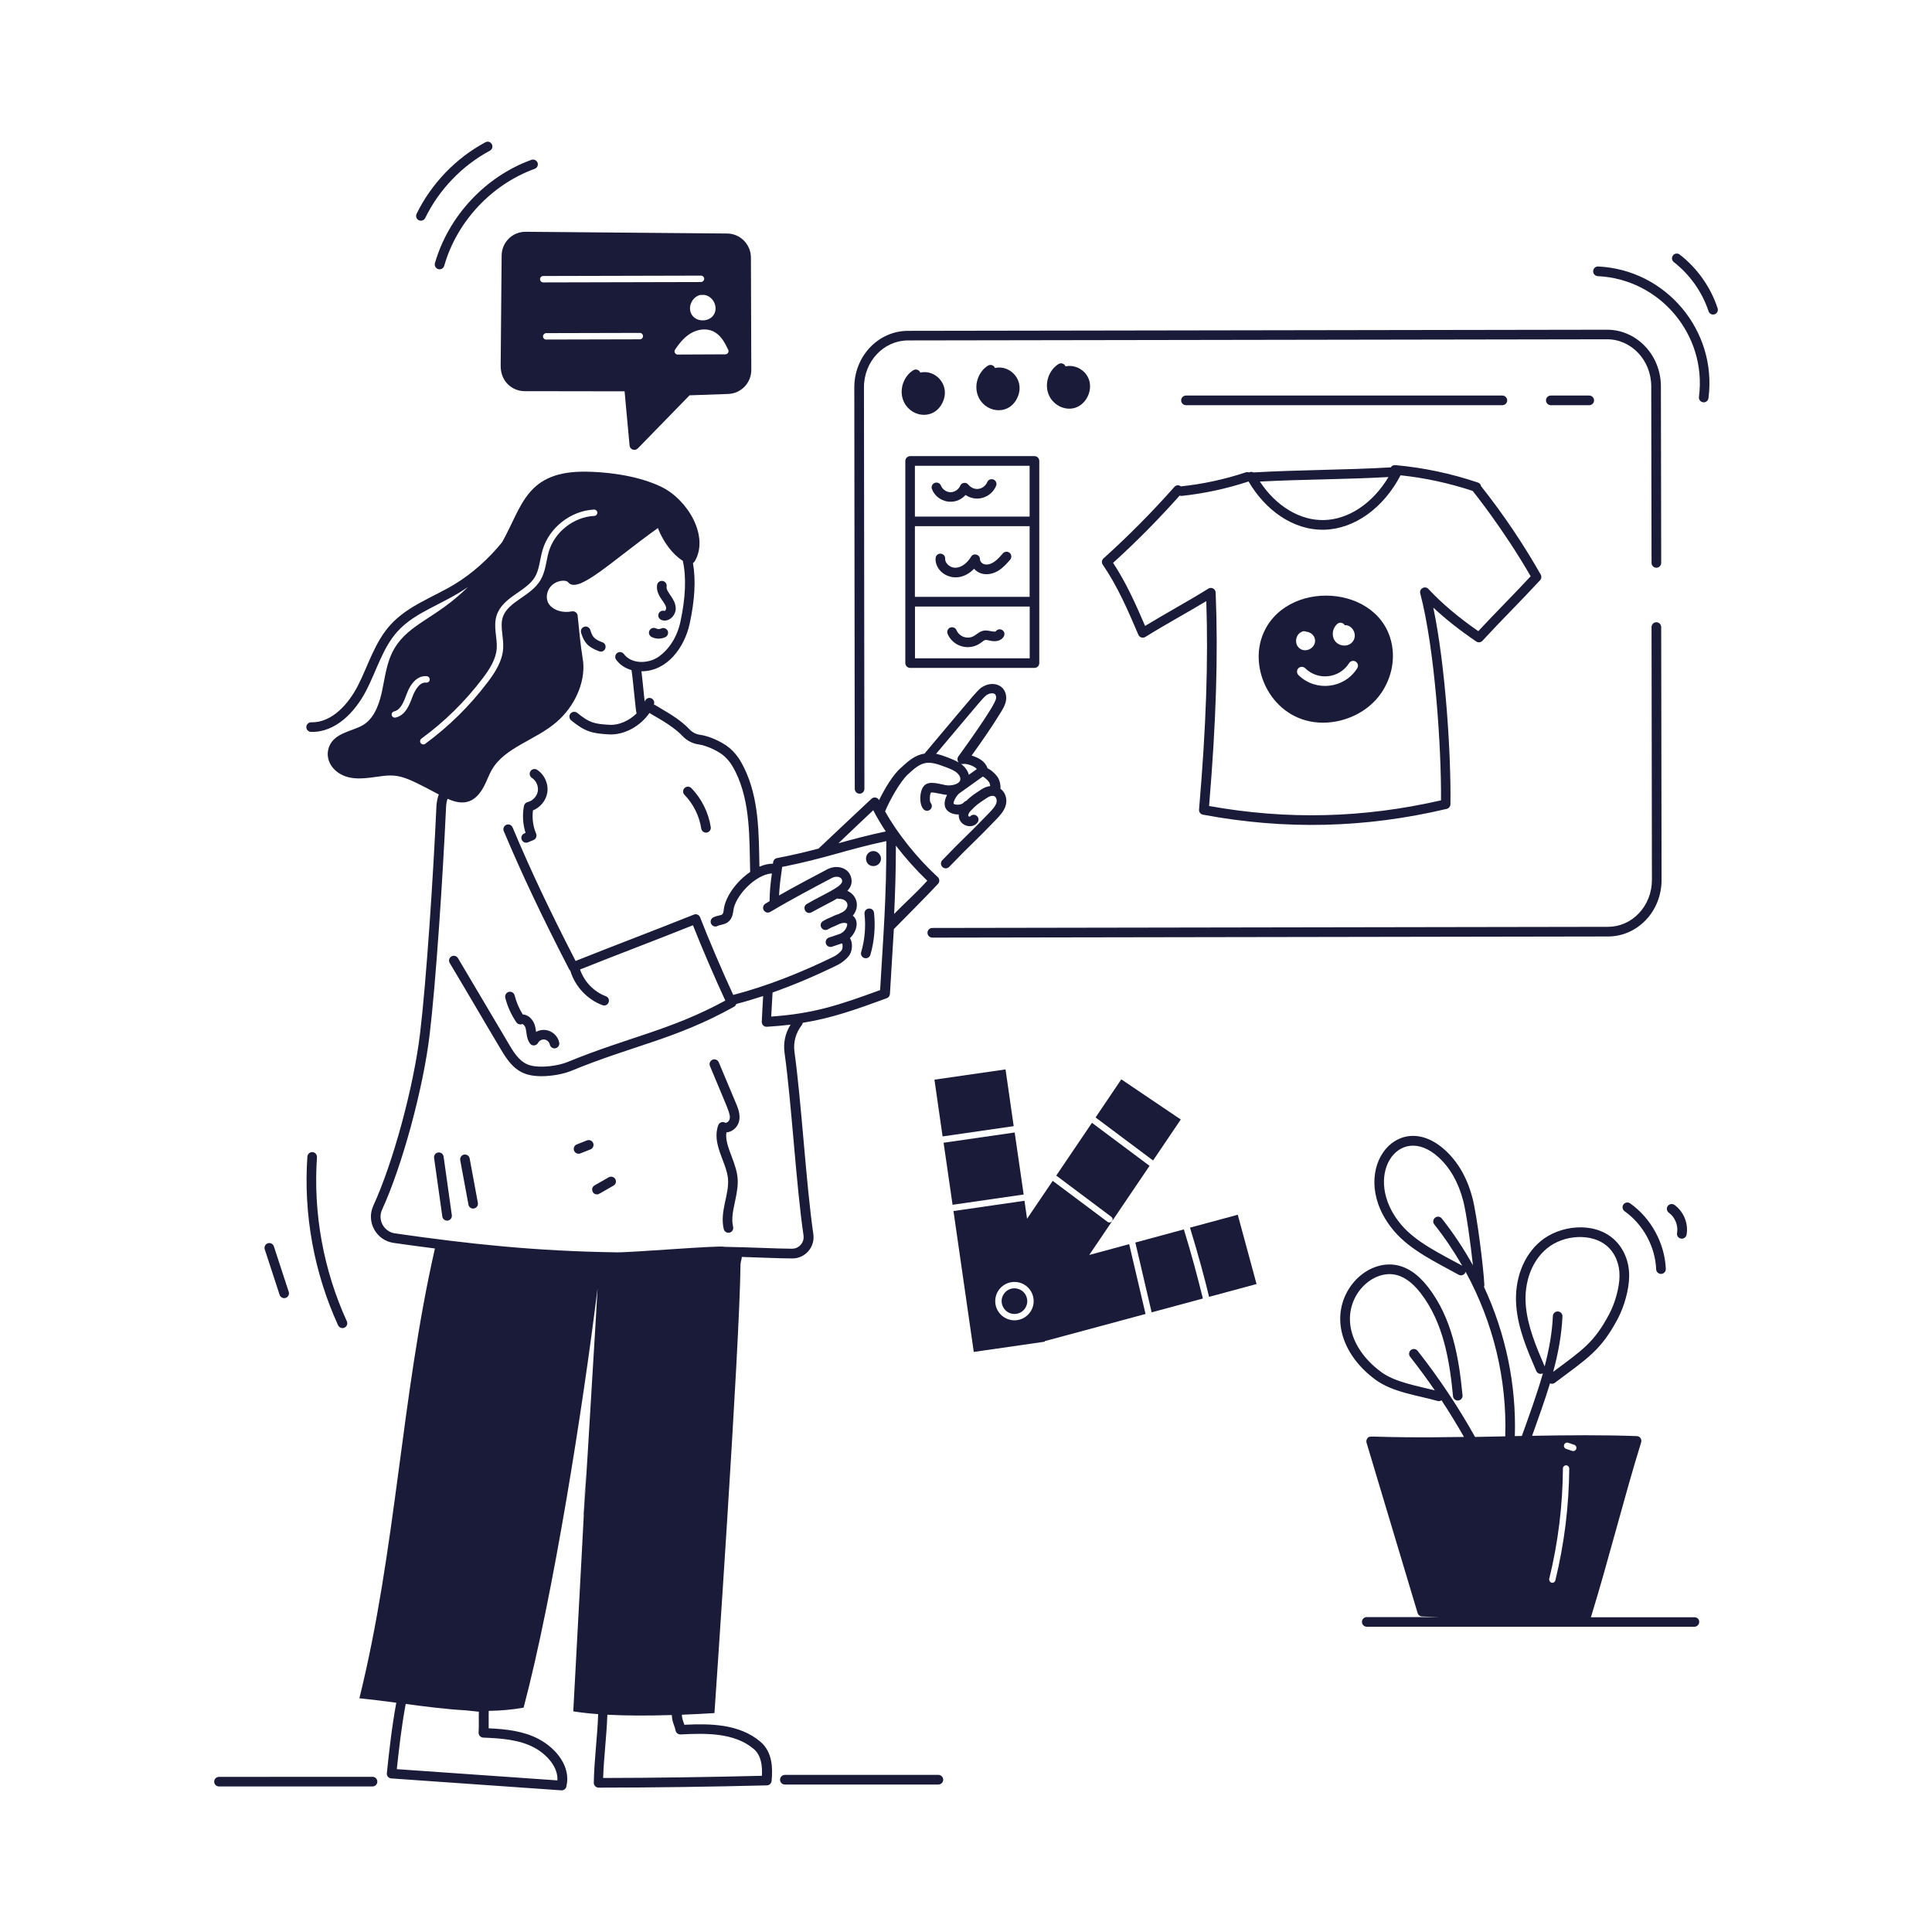 <?xml version="1.0" encoding="UTF-8"?>
<svg width="1200pt" height="1200pt" version="1.1" viewBox="0 0 1200 1200" xmlns="http://www.w3.org/2000/svg">
 <path d="m177.42 806.16c1.547-0.516 2.438-2.203 1.922-3.75l-9.234-28.266c-0.516-1.547-2.203-2.438-3.75-1.922s-2.438 2.203-1.922 3.75l9.234 28.266c0.516 1.547 2.203 2.438 3.75 1.922z" fill="#191b39"/>
 <path d="m540.56 529.03c-4.219 1.922-3.281 8.906 1.875 8.906 2.062 0 3.938-1.266 4.547-3.234 1.172-3.609-2.672-7.359-6.422-5.672z" fill="#191b39"/>
 <path d="m539.58 564.32c-1.641 0.188-2.812 1.641-2.625 3.281 0.891 7.922 0.188 16.125-2.062 23.766-0.469 1.594 0.422 3.234 2.016 3.703s3.234-0.422 3.703-2.016c2.438-8.391 3.234-17.438 2.25-26.109-0.141-1.641-1.594-2.812-3.281-2.625z" fill="#191b39"/>
 <path d="m998.21 204.79h-0.047l-434.26 0.703c-18.281 0.047-33.281 15.609-33.281 35.156l0.281 249.32c0 1.641 1.359 3 3 3s3-1.359 3-3l-0.281-249.32c-0.047-16.312 12.375-29.156 27.328-29.203 33.469-0.047 434.53-0.703 434.29-0.703 15.047 0 27.328 13.031 27.375 29.109l0.188 109.78c0 1.641 1.359 3 3 3 1.641 0 3-1.359 3-3l-0.188-109.78c-0.094-19.359-15.047-35.062-33.422-35.062z" fill="#191b39"/>
 <path d="m1028.8 386.48c-1.641 0-3 1.359-3 3l0.234 157.03c0 7.828-2.859 15.188-8.016 20.672s-12 8.484-19.266 8.484l-419.68 0.703c-1.641 0-3 1.359-3 3s1.359 3 3 3c0.281 0 419.34-0.703 419.68-0.703 8.953 0 17.344-3.703 23.625-10.359 6.234-6.609 9.656-15.422 9.656-24.797l-0.234-157.03c-0.047-1.641-1.359-3-3-3z" fill="#191b39"/>
 <path d="m571.6 231.42c-0.656-1.734-2.766-2.438-4.359-1.453-5.906 3.656-8.719 11.672-6.375 18.281 3.797 10.781 18.703 13.406 24.422 2.062 5.484-10.922-4.172-21.094-13.688-18.891z" fill="#191b39"/>
 <path d="m631.69 247.45c5.484-10.875-4.125-21.094-13.688-18.891-0.656-1.734-2.766-2.438-4.359-1.453-5.906 3.656-8.719 11.672-6.375 18.281 3.797 10.828 18.75 13.359 24.422 2.062z" fill="#191b39"/>
 <path d="m667.87 253.26c6.703-2.156 10.875-10.453 8.531-17.391-2.016-5.953-8.578-9.656-14.578-8.297-0.656-1.734-2.766-2.438-4.359-1.453-5.906 3.656-8.719 11.672-6.375 18.281 2.391 6.938 10.125 11.016 16.781 8.859z" fill="#191b39"/>
 <path d="m562.31 286.31v125.53c0 1.641 1.359 3 3 3h77.203c1.641 0 3-1.312 3-3v-125.53c0-1.641-1.312-3-3-3h-77.203c-1.641 0.047-3 1.359-3 3zm77.203 84.422h-71.25v-43.922h71.25zm-71.203 38.156v-32.156h71.25v32.156zm71.203-119.58v31.547h-71.25v-31.547z" fill="#191b39"/>
 <path d="m933.14 251.68c1.641 0 3-1.312 3-3 0-1.641-1.359-3-3-3h-196.5c-1.641 0-3 1.312-3 3 0 1.641 1.359 3 3 3z" fill="#191b39"/>
 <path d="m987.1 251.68c1.641 0 3-1.312 3-3 0-1.641-1.359-3-3-3h-23.859c-1.641 0-3 1.312-3 3 0 1.641 1.359 3 3 3z" fill="#191b39"/>
 <path d="m729.47 302.39c-13.828 15.609-28.641 30.562-44.062 44.438-1.125 0.984-1.312 2.672-0.469 3.891 9.281 13.547 15.516 28.125 22.125 43.547 0.703 1.688 2.766 2.297 4.312 1.359 12.328-7.688 25.359-14.719 37.875-22.266 1.266 37.641-0.094 77.859-4.5 129.47-0.141 1.547 0.938 2.906 2.438 3.188 51.047 9.516 100.59 8.391 151.4-3.609 1.312-0.328 2.297-1.5 2.297-2.859 0.469-29.906-3-85.828-10.641-122.16 7.641 7.172 16.594 14.203 26.672 21.047 1.219 0.844 2.859 0.656 3.891-0.469 11.672-12.703 24.047-24.844 35.766-37.594 0.891-0.938 1.031-2.344 0.375-3.516-10.922-19.219-23.391-37.688-37.031-54.891-0.188-1.031-0.891-1.922-1.969-2.25-16.641-5.625-33.938-9.281-51.375-10.828-1.125-0.094-2.156 0.469-2.766 1.406-29.156 1.688-55.688 1.453-85.266 3.141-0.844-0.422-1.875-0.469-2.766 0-0.609-0.234-1.312-0.281-2.016-0.047-13.078 4.359-26.625 7.266-40.312 8.719-1.172-1.031-2.953-0.891-3.984 0.281zm132.94-6.094c-9.703 16.219-24.703 26.344-39.984 26.719-14.953 0.422-29.906-8.672-39.891-23.906 28.031-1.453 52.078-1.266 79.875-2.812zm-86.953 2.766c0.047 0 0.047 0.047 0.094 0.047 10.078 17.344 27.422 30.422 47.062 29.906 18.609-0.469 36.703-13.453 47.297-33.797 15.188 1.594 30.234 4.875 44.812 9.703 0.469 0.656 19.078 23.625 36 53.016-10.641 11.484-21.797 22.547-32.531 34.078-12.281-8.484-22.688-17.297-30.984-26.203-2.109-2.25-5.859-0.188-5.062 2.812 8.953 33.844 13.172 95.297 12.891 128.48-48.281 11.062-95.438 12.234-144.05 3.516 4.406-52.875 5.672-93.891 4.078-132.61-0.094-2.297-2.625-3.609-4.547-2.391-12.703 7.922-26.297 15.234-39.281 23.156-5.906-13.734-11.719-26.766-19.875-39.188 14.438-13.078 28.312-27.141 41.344-41.766 0.469 0.188 0.891 0.234 1.312 0.188 14.016-1.5 27.984-4.5 41.438-8.953z" fill="#191b39"/>
 <path d="m821.72 448.87c13.875 0 27.984-6.656 36-18.141 6.047-8.672 8.578-19.312 6.984-29.25-6.234-39.188-67.547-42.516-80.766-6.188-8.297 22.781 8.016 53.578 37.781 53.578zm8.953-61.406c1.453-1.219 3.656-0.75 4.547 0.844 2.391-0.141 4.594 1.359 5.672 3.75 1.875 4.359-1.031 8.906-5.906 8.906-2.438 0-4.641-1.172-5.906-3-2.203-3.188-1.5-7.875 1.594-10.5zm7.266 24.422c0.891-1.406 2.719-1.828 4.125-0.938s1.828 2.719 0.938 4.125c-8.062 12.75-25.875 14.719-36.516 4.219-1.172-1.172-1.172-3.047-0.047-4.219 1.172-1.172 3.047-1.172 4.219-0.047 7.922 7.875 21.281 6.422 27.281-3.141zm-28.875-19.688c0.75-0.234 1.547-0.188 2.203 0.141 2.766 0.234 5.25 2.297 5.531 5.109 0.469 4.781-5.391 8.25-9.375 5.438-3.891-2.719-2.859-9.234 1.641-10.688z" fill="#191b39"/>
 <path d="m599.72 307.45c7.031 4.734 16.031 1.5 18.984-5.719 0.609-1.547-0.141-3.281-1.641-3.891-1.547-0.609-3.281 0.141-3.891 1.641-0.891 2.156-3.047 3.844-5.391 4.172s-4.828-0.75-6.281-2.578c-1.406-1.828-4.219-1.453-5.109 0.656-0.938 2.297-3.469 3.984-5.953 3.984h-0.047c-2.531 0-5.016-1.734-5.953-4.078-0.609-1.547-2.344-2.297-3.891-1.688s-2.297 2.344-1.688 3.891c3.281 8.25 14.391 10.781 20.859 3.609z" fill="#191b39"/>
 <path d="m605.02 353.26c3.984 4.547 10.547 4.219 15.609 0.844 2.766-1.828 4.875-4.266 6.797-6.469 1.078-1.266 0.938-3.141-0.281-4.219-1.266-1.078-3.141-0.938-4.219 0.281-1.734 1.969-3.516 4.031-5.578 5.391-1.969 1.312-4.078 1.828-5.812 1.406-1.594-0.375-2.859-1.781-2.859-3.094 0.047-3.047-4.031-4.219-5.578-1.547-3.328 5.672-9.984 9.281-14.531 4.688-0.609-0.609-1.594-1.875-1.5-3.516 0.094-1.641-1.172-3.047-2.812-3.141-1.688-0.094-3.047 1.172-3.141 2.812-0.609 9.844 13.359 17.484 23.906 6.562z" fill="#191b39"/>
 <path d="m622.6 391.4c-1.359-0.938-3.188-0.609-4.125 0.75-0.141 0.094-0.75 0.234-1.688 0.094-4.547-0.75-6.047-1.5-10.453 1.828-0.375 0.281-0.703 0.516-1.078 0.75-3.984 2.578-9.328 0.844-11.156-3.422-0.656-1.5-2.391-2.203-3.938-1.594-1.5 0.656-2.203 2.391-1.594 3.891 3.281 7.734 12.797 10.641 19.875 6.094 3.375-2.203 2.578-2.719 6-1.969 0.469 0.094 0.891 0.188 1.359 0.281 6.938 1.172 10.031-4.5 6.797-6.703z" fill="#191b39"/>
 <path d="m735.32 763.6-30.141 8.156c1.031 4.453-3.75-16.078 10.125 43.359l31.828-8.578c-3.516-14.203-7.078-27.516-11.812-42.938z" fill="#191b39"/>
 <path d="m750.98 805.5c3.047-0.797-10.969 2.953 29.484-7.969-0.75-2.812-11.578-42.844-11.672-43.031l-29.672 8.016c4.828 15.562 9.562 33.188 11.859 42.984z" fill="#191b39"/>
 <path d="m580.4 670.6 5.062 35.25 44.156-6.375-5.062-35.25z" fill="#191b39"/>
 <path d="m586.08 709.78 44.156-6.375 5.578 38.531-44.156 6.375z" fill="#191b39"/>
 <path d="m687.89 758.9-34.031-25.453-15.938 23.531-1.594-11.156-44.109 6.375c4.312 30.047 8.297 57.516 12.609 87.516 0.188-0.047 15.656-2.25 14.672-2.109 1.312-0.188 0.422-0.047 29.438-4.266l-0.047-0.328 62.625-16.875c-13.922-59.438-9.141-38.953-10.172-43.359l-24.797 6.703 37.453-55.359-35.766-26.719-22.172 32.766 34.172 25.594c0.891 0.656 1.078 1.922 0.422 2.766s-1.875 1.031-2.766 0.375zm-57.797 61.172c-5.812 0-10.969-4.312-11.812-10.219-0.938-6.562 3.609-12.562 10.125-13.5s12.562 3.562 13.5 10.125c1.031 7.172-4.594 13.594-11.812 13.594z" fill="#191b39"/>
 <path d="m733.4 695.34-36.938-24.938-15.984 23.672 35.719 26.719z" fill="#191b39"/>
 <path d="m623.72 803.39c-4.219 5.672 0.516 13.641 7.5 12.656 4.359-0.609 7.359-4.688 6.75-9-1.031-7.031-10.031-9.328-14.25-3.656z" fill="#191b39"/>
 <path d="m320.72 634.97c0.797 1.172 2.344 1.641 3.656 1.078 0.328-0.141 1.641 0.891 2.109 2.578 0.656 2.625 0.422 6.281 2.625 9.422 1.266 1.875 4.078 1.641 5.109-0.328 0.703-1.406 2.438-2.25 3.984-2.062 1.547 0.234 2.953 1.547 3.281 3.094 0.328 1.594 1.875 2.672 3.516 2.344 1.594-0.328 2.672-1.922 2.344-3.516-1.266-6.188-8.344-9.984-14.391-6.656-0.141-1.078-0.281-2.391-0.656-3.703-0.891-3.562-3.891-6.984-7.594-7.125-2.297-3.656-3.984-7.641-5.062-11.859-0.422-1.594-2.062-2.578-3.656-2.156s-2.531 2.062-2.156 3.656c1.359 5.391 3.703 10.547 6.891 15.234z" fill="#191b39"/>
 <path d="m546 496.97c-0.891-1.734-3.094-2.156-4.547-0.984-0.797 0.656-33 31.031-33.047 31.078-7.641 2.016-15.891 4.031-25.781 5.906-1.266 0.234-2.25 1.266-2.391 2.531-0.047 0.328-0.094 0.609-0.141 0.938-2.766 0-5.578 0.656-8.391 1.875-0.422-21.094-0.234-42.328-9.469-61.312-2.062-4.219-5.109-9.562-10.453-13.453-3.984-2.906-11.062-6.375-17.062-7.172-2.438-0.328-4.688-1.5-6.516-3.422-5.297-5.578-11.578-9.281-18.797-13.547-2.484-1.406-2.531-1.594-3.281-1.828 1.359-3.469-3.844-6.234-5.719-1.828-0.75-6.797-1.5-15.141-2.016-18.797h0.047c15.844 0 26.719-14.672 29.953-29.672 3.188-14.625 3.844-27.234 2.016-37.594 0.469-0.234 0.844-0.609 1.125-1.078 9.094-15.469-4.359-38.297-20.766-46.219-16.688-8.062-37.781-9.281-46.078-9.422-38.016-0.75-40.219 21.422-52.828 43.828-8.203 10.125-18.516 19.453-29.531 26.109-13.172 8.016-28.969 13.219-39.844 25.219-9.844 10.875-13.828 25.359-20.203 37.781-5.812 11.344-16.172 23.062-28.969 22.734-1.594-0.094-3 1.266-3.047 2.906s1.266 3 2.906 3.047c15.188 0.422 27.422-12.234 34.453-25.969 6.422-12.562 10.219-26.484 19.312-36.469 11.156-12.281 27.75-16.5 43.688-27.516-20.016 19.781-36.516 22.5-45.797 38.391-4.828 8.297-5.719 17.953-7.641 26.766-2.297 10.594-6.188 17.344-11.906 20.672-6.984 4.031-19.078 4.828-21.422 15.141-1.078 4.688 0.703 9.656 4.641 13.078 6.984 6.047 16.031 5.156 24.75 3.891 14.062-2.109 16.5-1.312 39.281 10.875-0.797 2.297-1.312 4.734-1.453 7.219-2.016 44.25-6.281 108.8-10.172 141.24-3.984 33.141-16.688 80.109-29.016 106.92-4.594 9.984 1.734 21.609 12.656 23.156 8.906 1.266 17.344 2.438 25.594 3.469-21 92.156-24.094 187.22-46.922 279.37 7.547 0.75 15.234 1.734 22.922 2.766-2.812 15.234-4.594 31.5-5.859 43.734-0.188 1.688 1.078 3.188 2.766 3.281 115.12 8.062 105.52 7.406 105.8 7.406 1.359 0 2.578-0.938 2.906-2.25 3.094-12.469-6.328-23.812-17.016-29.531-9.469-5.062-20.156-6.234-31.219-6.75 0.094-4.031-0.094-6.703 0.047-10.828 7.359-0.141 14.625-0.703 21.656-2.016 18.562-70.219 36.891-186.98 45.938-260.44-0.375 6.562-0.75 13.078-1.125 19.641-17.953 301.03 4.453-96.469-13.969 243.1 4.594 0.75 9.797 1.312 15.469 1.734-0.516 14.578-2.484 28.453-2.719 42.609-0.047 1.641 1.312 3.047 3 3.047 32.25 0 69.375-0.516 104.53-1.406 1.5-0.047 2.766-1.219 2.906-2.719 0.75-8.016 0.609-18-6.984-24.422-13.125-11.062-31.031-11.297-47.203-10.5-0.703-2.25-1.453-3.562-1.547-6.234 6.469-0.234 13.266-0.609 20.25-1.031 0-0.188 15.703-227.34 16.172-278.63 0-1.406 0.797-3.188 0.797-4.688 10.453 0.328 24 0.938 31.406 0.938 8.062 0 14.203-7.125 13.031-15.094-4.5-30.984-7.359-81.844-11.719-113.25-0.797-5.859 0.844-11.859 4.5-16.5 0.375-0.469 0.562-0.984 0.609-1.5 17.859-2.906 32.297-7.969 52.219-15.281 1.125-0.422 1.875-1.453 1.969-2.625 0.797-13.781 1.688-27.328 2.438-40.312 0.047-0.047 23.719-23.906 27.469-28.125 1.078-1.219 0.984-3.094-0.188-4.172-13.031-11.953-25.219-27.328-32.719-40.828 2.719-6.656 9.375-18.516 13.969-22.781 8.859-8.297 11.953-9.281 23.859-4.641 2.531 0.984 5.109 1.969 6.938 3.609 1.266 1.125 2.344 2.953 1.875 4.5-0.703 2.25-4.5 3.328-7.781 3.188-0.844-0.047-2.25-0.328-3.562-0.656-6.562-1.453-11.203-1.969-12.938 4.594-0.891 3.469-0.703 8.438 1.453 10.828 1.078 1.219 3 1.359 4.219 0.234 1.219-1.078 1.359-2.953 0.234-4.172-0.75-1.078-0.562-5.25 0.234-6.422 1.781-0.281 7.453 1.359 9.984 1.5-1.734 3.375-2.438 7.359 0.375 9.891 1.5 1.359 3.891 2.344 6.891 2.25-0.469 7.125 8.578 9.609 11.766 4.828 0.938-1.359 0.562-3.234-0.844-4.125-1.312-0.891-3.047-0.562-3.984 0.656-0.328 0.047-0.797-0.188-0.938-0.328-0.328-0.703 0.188-1.969 1.219-3.094 3.703-3.844 4.359-4.359 10.547-8.391 1.5-0.984 3.094-1.359 4.172-0.938 1.406 0.516 1.875 2.531 1.5 4.031-0.609 2.25-2.625 4.359-4.406 6.234-13.078 13.688-16.078 15.75-29.25 29.531-1.828 1.922-0.469 5.062 2.156 5.062 0.797 0 1.594-0.328 2.156-0.938 13.125-13.734 16.078-15.75 29.25-29.531 2.156-2.25 4.828-5.062 5.859-8.766 0.984-3.562-0.094-7.922-3.328-10.219 0.234-2.391-0.469-4.969-1.312-6.516-0.797-1.547-3.703-4.828-6.703-6.188-1.312-4.266-5.625-6.656-9.891-7.875 6.328-8.812 12.797-18.047 18.422-27.328 1.312-2.156 2.531-4.312 2.953-6.844 0.562-3.375-0.562-6.656-3.047-8.578-3.188-2.438-7.594-2.016-10.547-0.469-3.891 2.016-2.859 1.453-37.031 42-5.719 0.797-10.125 4.594-14.578 8.766-4.688 3.891-10.172 12.984-13.641 20.109zm-3.609 6.281c2.156 4.219 4.781 8.672 7.781 13.172-11.297 2.391-20.531 4.875-29.438 7.359 7.078-6.75 16.734-15.938 21.656-20.531zm-286.13-70.688c-1.828 4.969-4.312 11.766-10.594 13.125-1.078 0.234-2.109-0.422-2.344-1.5s0.469-2.109 1.5-2.344c3.844-0.844 5.766-5.297 7.688-10.594 2.812-7.688 7.406-11.812 12.609-11.25 1.078 0.094 1.875 1.078 1.781 2.203-0.094 1.078-1.031 1.875-2.203 1.781-4.641-0.562-7.641 6.422-8.438 8.578zm7.828 29.438c-0.375 0.281-0.75 0.375-1.172 0.375-1.922 0-2.719-2.438-1.172-3.609 14.438-10.547 27.234-23.156 38.016-37.406 4.266-5.625 8.297-11.812 8.766-18.609 0.469-6.422-2.297-13.594-0.047-20.531 3.75-11.531 18.281-14.672 23.766-23.812 2.812-4.734 3.094-11.203 4.781-16.875 4.078-13.828 17.531-24.328 31.922-25.031 1.031-0.047 2.016 0.797 2.062 1.875s-0.797 2.016-1.875 2.062c-12.75 0.609-24.656 9.938-28.266 22.172-1.688 5.719-1.875 12.234-5.203 17.766-6.047 10.125-20.203 13.172-23.391 23.016-1.875 5.812 0.75 12.703 0.234 19.547-0.562 7.828-4.922 14.578-9.562 20.719-11.062 14.672-24.141 27.562-38.859 38.344zm67.688 623.44c7.641 4.078 14.953 11.953 14.438 20.391l-99.75-6.984c1.266-11.719 2.906-26.625 5.531-40.5 12.469 1.688 25.031 3.281 37.359 3.984l8.062 0.844c-0.141 4.734 0.141 7.688-0.141 12.938-0.094 1.641 1.219 3.094 2.859 3.141 11.391 0.469 22.406 1.266 31.641 6.188zm87.844-10.547c0.281 1.453 1.641 2.438 3.047 2.391 15.469-0.75 33.188-1.312 45.469 9 4.781 4.031 5.391 10.688 5.109 16.688-33.188 0.844-67.969 1.312-98.625 1.359 0.422-12.891 2.156-25.922 2.625-39.281 11.531 0.609 24.984 0.656 40.031 0.188 0.234 4.688 1.641 6.234 2.344 9.656zm67.688-420.89c4.359 31.219 7.172 82.031 11.766 113.3 0.656 4.359-2.719 8.297-7.125 8.297-8.531 0-28.125-0.984-41.953-1.172-2.484-1.078-57.469 3.562-66.844 3.422-49.922-0.703-91.031-5.062-137.76-11.766-6.938-0.984-11.016-8.391-8.062-14.766 12.516-27.281 25.5-75.047 29.531-108.7 3.891-32.578 8.156-97.312 10.219-141.66 0.094-1.641 0.375-3.281 0.891-4.828 7.359 3.281 13.781 3.516 19.125-2.531 4.219-4.781 5.625-10.688 8.438-15.562 8.016-13.875 27.047-18.234 40.219-29.625 11.156-9.656 17.625-24.141 16.5-36.938-0.094-0.797-0.188-1.641-0.328-2.438-1.453-8.766-2.203-18.047-3.141-26.672-0.188-1.734-1.828-2.953-3.562-2.625-5.531 1.078-10.922-0.469-13.828-3.938-3.703-4.453-1.5-13.031 6.328-14.859 2.672-0.609 4.547 0 5.062 0.609 5.953 7.828 26.438-12.516 55.828-33.562 3.375 8.766 9.422 16.641 15.469 20.297 2.297 9.891 1.781 22.922-1.453 37.875-2.016 9.281-6.844 17.016-13.547 21.75-6.328 4.453-16.875 4.688-21.562-1.688-0.984-1.312-2.859-1.594-4.172-0.656-1.312 0.984-1.594 2.859-0.656 4.172 2.438 3.328 5.812 5.391 9.562 6.469 1.172 7.922 2.531 25.266 3.141 26.906-4.594 4.5-10.922 7.406-16.688 7.078-9.562-0.516-12.562-1.219-20.156-7.406-1.266-1.031-3.141-0.844-4.219 0.422-1.031 1.266-0.844 3.141 0.422 4.219 8.578 6.984 12.938 8.156 23.625 8.719 9.469 0.469 19.5-5.203 25.031-13.359 1.547 1.359 13.5 6.984 20.531 14.391 2.719 2.859 6.281 4.688 10.031 5.203 4.734 0.656 10.922 3.609 14.391 6.094 4.266 3.094 6.75 7.406 8.625 11.203 9.188 18.844 8.438 41.109 8.953 61.922-8.531 5.812-15.516 15.469-16.406 23.438-0.328 3-0.844 3.141-2.953 3.609-1.031 0.234-2.344 0.516-3.656 1.219-1.453 0.797-1.969 2.625-1.125 4.078 0.797 1.453 2.625 1.969 4.078 1.125 2.109-1.219 8.578-0.141 9.609-9.375 0.984-9.141 13.688-22.547 23.953-23.203-0.844 6.234-1.312 10.031-1.453 17.25-0.844 0.516-1.734 1.031-2.578 1.547-1.406 0.844-1.875 2.672-1.031 4.078s2.672 1.875 4.078 1.031c11.953-7.172 27.188-15.234 38.297-21.094 2.438-1.266 6-1.031 6.328 1.734 0.422 3.656-10.734 7.922-21.938 14.438-2.625 1.5-1.547 5.578 1.5 5.578 1.312 0 0.422-0.047 10.922-5.484 2.344-1.219 4.547-2.344 6.469-3.516 0.328 0.141 0.703 0.234 1.125 0.234h0.047c6.188 0 7.312 6.375 0.703 8.906-0.281 0.094-0.562 0.281-0.75 0.469-1.266 0.328-2.578 0.797-3.891 1.5-1.969 1.031-2.906 1.031-6.094 2.953-1.406 0.844-1.875 2.672-0.984 4.078 0.844 1.406 2.672 1.875 4.078 1.031 2.812-1.688 3.281-1.453 5.719-2.719 1.781-0.938 4.359-1.828 6.141-0.891 0.094 0.141 0.188 0.797-0.141 1.828-0.516 1.594-1.922 3.609-4.406 4.641-1.453 0.469-3.141 1.031-6.703 2.25-1.547 0.516-2.391 2.203-1.875 3.797 0.516 1.547 2.203 2.391 3.797 1.875 2.062-0.703 4.078-1.359 6.141-2.062 0.656 0.516 0.469 3.047 0.047 3.891-0.562 1.172-3.234 3.422-5.062 4.312-22.031 10.781-43.031 18.75-62.484 23.812-6.141-13.125-16.031-36.281-20.578-48.188-0.609-1.547-2.344-2.344-3.891-1.688-26.719 10.688-47.25 18.328-73.453 28.781-16.359-31.781-28.125-56.719-39.141-82.969-0.656-1.5-2.391-2.25-3.891-1.594s-2.25 2.391-1.594 3.891c11.391 27.047 23.531 52.688 40.594 85.781 0.188 0.375 0.422 0.656 0.75 0.891 0 0.141 0.047 0.234 0.094 0.375 2.906 9.516 10.547 17.625 19.875 21.094 0.328 0.141 0.703 0.188 1.031 0.188 3.281 0 4.172-4.594 1.031-5.766-7.406-2.766-13.453-9.094-15.984-16.594 25.406-10.125 44.906-17.391 70.125-27.469 5.062 12.938 14.438 34.688 20.109 46.781-34.359 18.656-60.047 22.547-98.109 38.203-5.766 2.344-16.266 3.797-22.781 2.109-6.141-1.547-9.75-6.891-12.938-12.234-11.812-19.781-20.438-34.688-32.25-54.469-0.844-1.406-2.672-1.875-4.078-1.031s-1.875 2.672-1.031 4.078c11.719 19.547 20.344 34.547 32.25 54.469 6.656 11.109 12.375 15.844 24.75 15.844 6.609 0 13.781-1.406 18.375-3.281 38.672-15.938 64.969-19.641 101.2-39.844 0.703-0.375 1.172-1.031 1.406-1.734 5.438-1.406 11.016-3.094 16.688-4.922-0.234 4.734-0.844 14.203-0.844 16.078 0 1.688 1.359 3.094 3.141 3 5.297-0.328 10.172-0.75 14.766-1.312-3.328 5.156-4.641 11.438-3.75 17.578zm59.344-39.047c-25.594 9.375-41.156 14.578-67.641 16.453 0.281-4.828 0.703-11.812 0.844-14.953 13.031-4.594 26.578-10.312 40.5-17.156 2.297-1.125 6.375-4.125 7.781-7.031 1.031-2.016 1.688-6.281-0.047-9.328-0.047-0.094-0.141-0.141-0.188-0.234 4.172-3.891 6-10.734 1.781-13.969 4.5-5.297 2.812-12.656-3.375-15.422 1.922-2.016 2.953-4.266 2.578-7.078-0.844-7.031-8.766-9.609-15.047-6.281-8.672 4.547-19.734 10.406-29.953 16.219 0.281-5.953 0.844-9.703 1.922-17.719 26.531-5.203 39.797-10.734 64.688-16.031 0.188 34.031-1.922 59.625-3.844 92.531zm29.297-67.922c-8.344 9.094-13.5 13.312-20.578 20.625 0.656-13.5 1.078-27.141 1.078-42.422 5.859 7.641 12.562 15.141 19.5 21.797zm38.484-61.078c0.328 0.656 0.562 1.547 0.609 2.297-1.781 0.188-3.609 0.844-5.391 2.016-4.406 2.859-6.516 4.219-9.562 7.219-0.562 0.141-1.078 0.469-1.5 0.984-1.219 1.5-5.062 1.734-6.281 0.75-0.328-0.984 1.406-4.641 3.422-6.375 6.422-4.594 12.141-8.719 14.672-10.5 1.125 0.375 3.516 2.625 4.031 3.609zm-7.688-8.297c-1.266 0.891-3.047 2.156-4.969 3.562-0.562-2.062-1.781-4.078-3.609-5.719-0.469-0.422-0.938-0.75-1.406-1.078 0.516 0.188 1.125 0.234 1.688 0.094 1.5-0.422 6.609 1.125 8.297 3.141zm6.938-46.453c1.5-0.75 3.281-0.797 4.172-0.141 0.797 0.609 0.984 1.875 0.797 2.859-0.797 4.734-20.625 32.109-23.391 35.906-0.75 1.031-0.75 2.391-0.047 3.422 0.094 0.141 0.188 0.234 0.281 0.328-3.094-1.828-10.078-4.547-14.062-5.391 30.328-35.906 29.719-35.672 32.25-36.984z" fill="#191b39"/>
 <path d="m372.14 404.53c0.328 0.141 0.703 0.188 1.031 0.188 3.328 0 4.125-4.641 1.031-5.766-5.578-2.016-6.281-3.75-7.594-7.734-0.516-1.547-2.156-2.438-3.75-1.922-1.547 0.516-2.438 2.156-1.922 3.75 1.828 5.766 3.891 8.812 11.203 11.484z" fill="#191b39"/>
 <path d="m413.76 377.9c0 0.703-0.656 1.5-0.844 1.594-1.547-0.562-3.281 0.188-3.844 1.734-0.75 1.969 0.562 4.219 3.75 4.219 3.844 0 6.938-3.797 6.891-7.594-0.094-6.188-6.234-10.031-5.672-13.594 0.281-1.641-0.844-3.141-2.484-3.422-1.594-0.281-3.141 0.844-3.422 2.484-0.562 3.562 1.172 6.703 3 9.328 1.078 1.453 2.625 3.516 2.625 5.25z" fill="#191b39"/>
 <path d="m404.63 395.58c2.625 1.406 5.953 1.453 8.672 0.141 1.453-0.75 2.062-2.531 1.359-3.984-0.75-1.453-2.531-2.062-3.984-1.359-0.984 0.469-2.25 0.469-3.188-0.047-1.453-0.75-3.281-0.234-4.031 1.219-0.844 1.453-0.281 3.234 1.172 4.031z" fill="#191b39"/>
 <path d="m446.44 659.81c-0.656-1.5-2.391-2.25-3.891-1.594s-2.25 2.391-1.594 3.891c10.922 26.438 12.984 29.672 12.234 32.953-0.375 1.641-2.156 2.625-2.812 2.25-1.594-0.891-3.656-0.141-4.266 1.594-4.172 11.672 5.062 22.688 6.047 33.141 0.938 9.797-5.25 20.344-2.625 31.359 0.375 1.594 2.016 2.578 3.609 2.203s2.578-1.969 2.203-3.609c-1.172-4.875-0.047-9.984 1.125-15.422 2.766-12.844 2.438-16.5-2.109-28.5-1.969-5.156-3.844-10.125-3.188-14.719 3.75-0.234 7.078-3.375 7.875-6.938 0.984-4.172-0.703-8.203-1.922-11.156z" fill="#191b39"/>
 <path d="m275.53 718.36c-0.234-1.641-1.734-2.766-3.375-2.531s-2.766 1.734-2.531 3.375l5.109 36.375c0.188 1.5 1.5 2.578 2.953 2.578 1.828 0 3.188-1.594 2.953-3.375z" fill="#191b39"/>
 <path d="m291.71 719.53c-0.281-1.641-1.875-2.672-3.469-2.391-1.641 0.281-2.672 1.875-2.391 3.469l5.109 27.609c0.281 1.453 1.5 2.438 2.906 2.438 1.875 0 3.281-1.688 2.953-3.516z" fill="#191b39"/>
 <path d="m327.98 523.18c2.578-1.266 4.312-1.266 5.016-3.094 0.281-0.75 0.281-1.547 0-2.297-1.922-4.5-2.578-9.562-1.969-14.438 4.5-1.828 8.016-6 8.859-10.781 0.984-5.484-1.594-11.391-6.281-14.438-1.359-0.891-3.234-0.516-4.125 0.891-0.891 1.359-0.516 3.234 0.891 4.125 2.672 1.734 4.219 5.25 3.656 8.391s-3.188 5.906-6.328 6.656c-1.125 0.281-2.016 1.172-2.25 2.344-1.078 5.531-0.703 11.391 0.984 16.781l-0.797 0.328c-1.5 0.656-2.25 2.391-1.594 3.891 0.656 1.594 2.438 2.297 3.938 1.641z" fill="#191b39"/>
 <path d="m435.56 514.64c0.234 1.453 1.5 2.531 2.953 2.531 1.828 0 3.234-1.641 2.953-3.422-1.406-9.047-5.672-17.672-12.047-24.234-1.172-1.172-3.047-1.219-4.219-0.047-1.172 1.125-1.219 3.047-0.047 4.219 5.484 5.625 9.188 13.078 10.406 20.953z" fill="#191b39"/>
 <path d="m368.44 710.02c-0.609-1.547-2.344-2.297-3.891-1.688l-6.281 2.484c-1.547 0.609-2.297 2.344-1.688 3.891s2.344 2.297 3.891 1.688l6.281-2.484c1.547-0.609 2.297-2.344 1.688-3.891z" fill="#191b39"/>
 <path d="m378.05 731.26-8.766 5.016c-2.625 1.5-1.594 5.578 1.5 5.578 1.359 0 1.359-0.469 10.266-5.438 1.453-0.797 1.922-2.625 1.125-4.078-0.844-1.406-2.672-1.922-4.125-1.078z" fill="#191b39"/>
 <path d="m311.58 158.68-0.609 68.625c0.047 9.984 7.406 15.609 14.859 15.656l62.109 0.094 3.094 33.656c0.234 2.531 3.328 3.609 5.109 1.828l32.156-33 23.953-0.844c8.109-0.281 14.391-6.891 14.391-14.953l-0.234-69.844c-0.047-8.109-6.656-14.812-14.766-14.859l-125.02-1.078c-8.531-0.094-14.953 6.703-15.047 14.719zm85.828 52.078c-0.234 0-58.406 0.141-58.172 0.141-1.078 0-1.969-0.891-1.969-1.969s0.891-1.969 1.969-2.016c0.234 0 58.406-0.141 58.172-0.141 1.078 0 1.969 0.891 1.969 1.969 0.047 1.125-0.844 2.016-1.969 2.016zm54.891 6.469c0.656 1.312-0.328 2.859-1.781 2.859-2.156 0-31.5 0.141-29.578 0.141-1.594 0-2.531-1.781-1.641-3.094 2.344-3.469 5.297-7.312 9.375-9.891 4.594-2.859 10.031-3.422 14.203-1.5 4.641 2.156 7.125 6.656 9.422 11.484zm-8.812-21.984c-1.406 2.438-4.125 3.75-7.031 3.75-6.047 0-9.562-5.531-7.078-11.062 1.688-3.75 5.391-5.156 6.891-4.688 0.234-0.094 0.516-0.141 0.797-0.094 5.578 0.422 9.234 7.266 6.422 12.094zm-106.08-23.812c0.234 0 98.25-0.234 98.016-0.234 1.078 0 1.969 0.891 1.969 1.969s-0.891 1.969-1.969 2.016c-0.234 0-98.25 0.234-98.016 0.234-1.078 0-1.969-0.891-1.969-1.969-0.047-1.125 0.844-2.016 1.969-2.016z" fill="#191b39"/>
 <path d="m1012.5 747.42c-1.359-0.938-3.188-0.609-4.172 0.703-0.938 1.359-0.609 3.188 0.703 4.172 11.531 8.156 19.078 21.984 19.641 36.094 0.047 1.594 1.406 2.859 3 2.859 1.688 0 3.047-1.406 3-3.094-0.656-15.938-9.188-31.547-22.172-40.734z" fill="#191b39"/>
 <path d="m1044.6 769.36c1.406 0 2.672-1.031 2.953-2.438 1.266-6.938-1.781-14.391-7.5-18.516-1.312-0.938-3.188-0.656-4.172 0.656s-0.656 3.188 0.656 4.172c3.844 2.766 5.953 7.969 5.109 12.656-0.328 1.781 1.078 3.469 2.953 3.469z" fill="#191b39"/>
 <path d="m1052.5 1004.5h-64.359c10.969-35.531 20.484-74.062 31.219-108.66 0.562-1.875-0.797-3.797-2.719-3.844-21.141-0.797-43.219-0.562-65.016-0.188 3.984-11.156 7.875-21.938 11.109-32.578 1.078 0.469 2.156 0.281 3-0.328 20.156-15.188 28.594-19.922 39.141-39.891 4.078-7.734 6.938-18.234 7.031-26.203 0.141-9.281-3.469-17.859-9.891-23.438-12.656-10.969-33.516-8.109-45.047 1.5-10.828 8.953-16.5 24-15.188 40.219 1.125 14.297 6.891 27.609 12.422 40.453 0.656 1.547 2.531 2.297 4.125 1.453-3.562 12.562-8.203 25.266-13.078 38.906-1.453 0.047-2.906 0.047-4.359 0.094 0.984-31.969-5.672-63.656-19.172-92.719 0.188-0.422 0.281-0.844 0.234-1.359-0.562-11.016-4.547-42.797-7.312-53.578-3.234-12.516-8.953-22.594-17.062-29.953-30.234-27.562-62.062 14.719-31.547 50.391 10.172 11.906 26.062 19.266 39.984 27 1.641 0.891 3.797 0.094 4.312-1.828 17.156 31.406 25.734 66.656 24.609 102.19-6.094 0.141-12.797 0.281-18.75 0.375-10.406-18.609-22.406-36.609-35.672-53.484-1.031-1.312-2.906-1.5-4.172-0.516-1.312 1.031-1.5 2.906-0.516 4.172 5.344 6.797 10.5 13.781 15.375 20.906-11.344-2.906-24.75-5.062-33.422-11.484-10.453-7.734-17.156-17.625-18.891-27.844-3.188-18.844 12.094-34.359 26.25-32.766 6 0.703 11.766 4.594 17.203 11.625 14.062 18.141 18 41.531 20.156 64.078 0.141 1.641 1.594 2.859 3.234 2.672 1.641-0.141 2.859-1.594 2.672-3.234-2.25-23.438-6.375-47.812-21.375-67.172-6.469-8.344-13.594-13.031-21.281-13.922-18.141-2.109-36.656 17.016-32.812 39.656 2.016 11.719 9.516 22.969 21.234 31.641 10.734 7.969 26.109 9.75 38.719 13.312 0.797 0.234 1.641 0.141 2.438-0.422 4.922 7.453 9.562 15.047 13.969 22.781-60.609 0.984-58.078-1.594-60 0.891-0.609 0.75-0.75 1.781-0.516 2.672l31.734 105.84c0.375 1.219 1.453 2.062 2.766 2.109 3.375 0.141 6.797 0.234 10.172 0.375h-44.531c-1.641 0-3 1.312-3 3 0 1.641 1.359 3 3 3h203.48c1.641 0 3-1.312 3-3 0.094-1.594-1.266-2.906-2.906-2.906zm-104.81-193.87c-1.125-14.297 3.75-27.422 13.078-35.156 10.641-8.859 28.125-9.562 37.312-1.594 5.109 4.406 7.969 11.297 7.828 18.797-0.094 6.984-2.719 16.641-6.375 23.484-9.422 17.812-16.5 22.219-34.828 35.906 3.047-11.25 5.25-22.734 5.766-34.406 0.094-1.641-1.219-3.047-2.859-3.094s-3.047 1.219-3.094 2.859c-0.469 10.547-2.391 20.953-5.109 31.266-5.25-12.234-10.641-24.891-11.719-38.062zm-77.156-49.688c-25.453-29.766-1.734-64.688 22.969-42.141 7.219 6.562 12.375 15.703 15.328 27.047 1.922 7.406 4.547 26.297 6.047 40.078-5.625-10.125-12.047-19.875-19.359-29.109-1.031-1.312-2.906-1.5-4.172-0.469-1.312 1.031-1.5 2.906-0.469 4.172 6.469 8.156 12.234 16.781 17.344 25.641-13.219-7.219-28.453-14.438-37.688-25.219zm100.97 136.45c0.328-1.031 1.453-1.594 2.531-1.266l3.75 1.266c1.031 0.328 1.594 1.5 1.266 2.531s-1.5 1.594-2.531 1.266l-3.75-1.266c-1.078-0.375-1.641-1.5-1.266-2.531zm-9.234 83.203c5.484-22.406 8.344-45.422 8.484-68.484 0-1.078 0.891-1.969 1.969-1.969s1.969 0.891 1.969 2.016c-0.188 23.391-3.094 46.734-8.625 69.422-0.234 1.031-1.312 1.734-2.391 1.453-0.984-0.328-1.641-1.406-1.406-2.438z" fill="#191b39"/>
 <path d="m133.03 1106.6c0 1.641 1.312 3 3 3h95.344c1.641 0 3-1.312 3-3 0-1.641-1.312-3-3-3l-95.344 0.047c-1.641 0-3 1.312-3 2.953z" fill="#191b39"/>
 <path d="m484.5 1105.4c0 1.641 1.312 3 3 3h95.344c1.641 0 3-1.312 3-3 0-1.641-1.359-3-3-3h-95.344c-1.641 0.047-3 1.359-3 3z" fill="#191b39"/>
 <path d="m992.68 165.52c-1.688-0.094-3.047 1.172-3.141 2.859-0.094 1.641 1.172 3.047 2.859 3.141 38.719 1.828 67.828 36.562 62.859 75-0.234 1.641 0.938 3.141 2.578 3.328 0.141 0 0.281 0.047 0.375 0.047 1.5 0 2.766-1.078 2.953-2.625 5.438-41.859-26.297-79.734-68.484-81.75z" fill="#191b39"/>
 <path d="m1043.3 158.11c-1.312-1.031-3.188-0.75-4.172 0.516-1.031 1.312-0.75 3.188 0.516 4.172 9.938 7.734 17.625 18.562 21.562 30.516 0.422 1.266 1.594 2.062 2.812 2.062 2.016 0 3.469-1.969 2.812-3.938-4.266-13.031-12.656-24.891-23.531-33.328z" fill="#191b39"/>
 <path d="m194.11 715.6c-1.641-0.094-3.047 1.125-3.188 2.766-2.484 35.859 4.125 72.094 19.078 104.81 0.516 1.078 1.594 1.734 2.719 1.734 2.156 0 3.609-2.25 2.719-4.219-14.531-31.781-20.953-67.031-18.562-101.91 0.094-1.641-1.125-3.047-2.766-3.188z" fill="#191b39"/>
 <path d="m330.05 99.281c-28.594 10.359-51.516 34.969-59.906 64.172-0.469 1.594 0.469 3.234 2.062 3.703s3.234-0.469 3.703-2.062c7.828-27.422 29.344-50.484 56.203-60.234 1.547-0.562 2.344-2.25 1.781-3.797-0.609-1.547-2.297-2.344-3.844-1.781z" fill="#191b39"/>
 <path d="m301.5 88.359c-18.422 9.891-33.562 25.688-42.75 44.438-0.703 1.5-0.094 3.281 1.359 3.984 1.5 0.703 3.281 0.094 3.984-1.359 8.625-17.672 22.875-32.531 40.172-41.812 1.453-0.797 2.016-2.578 1.219-4.031-0.703-1.453-2.531-2.016-3.984-1.219z" fill="#191b39"/>
</svg>
